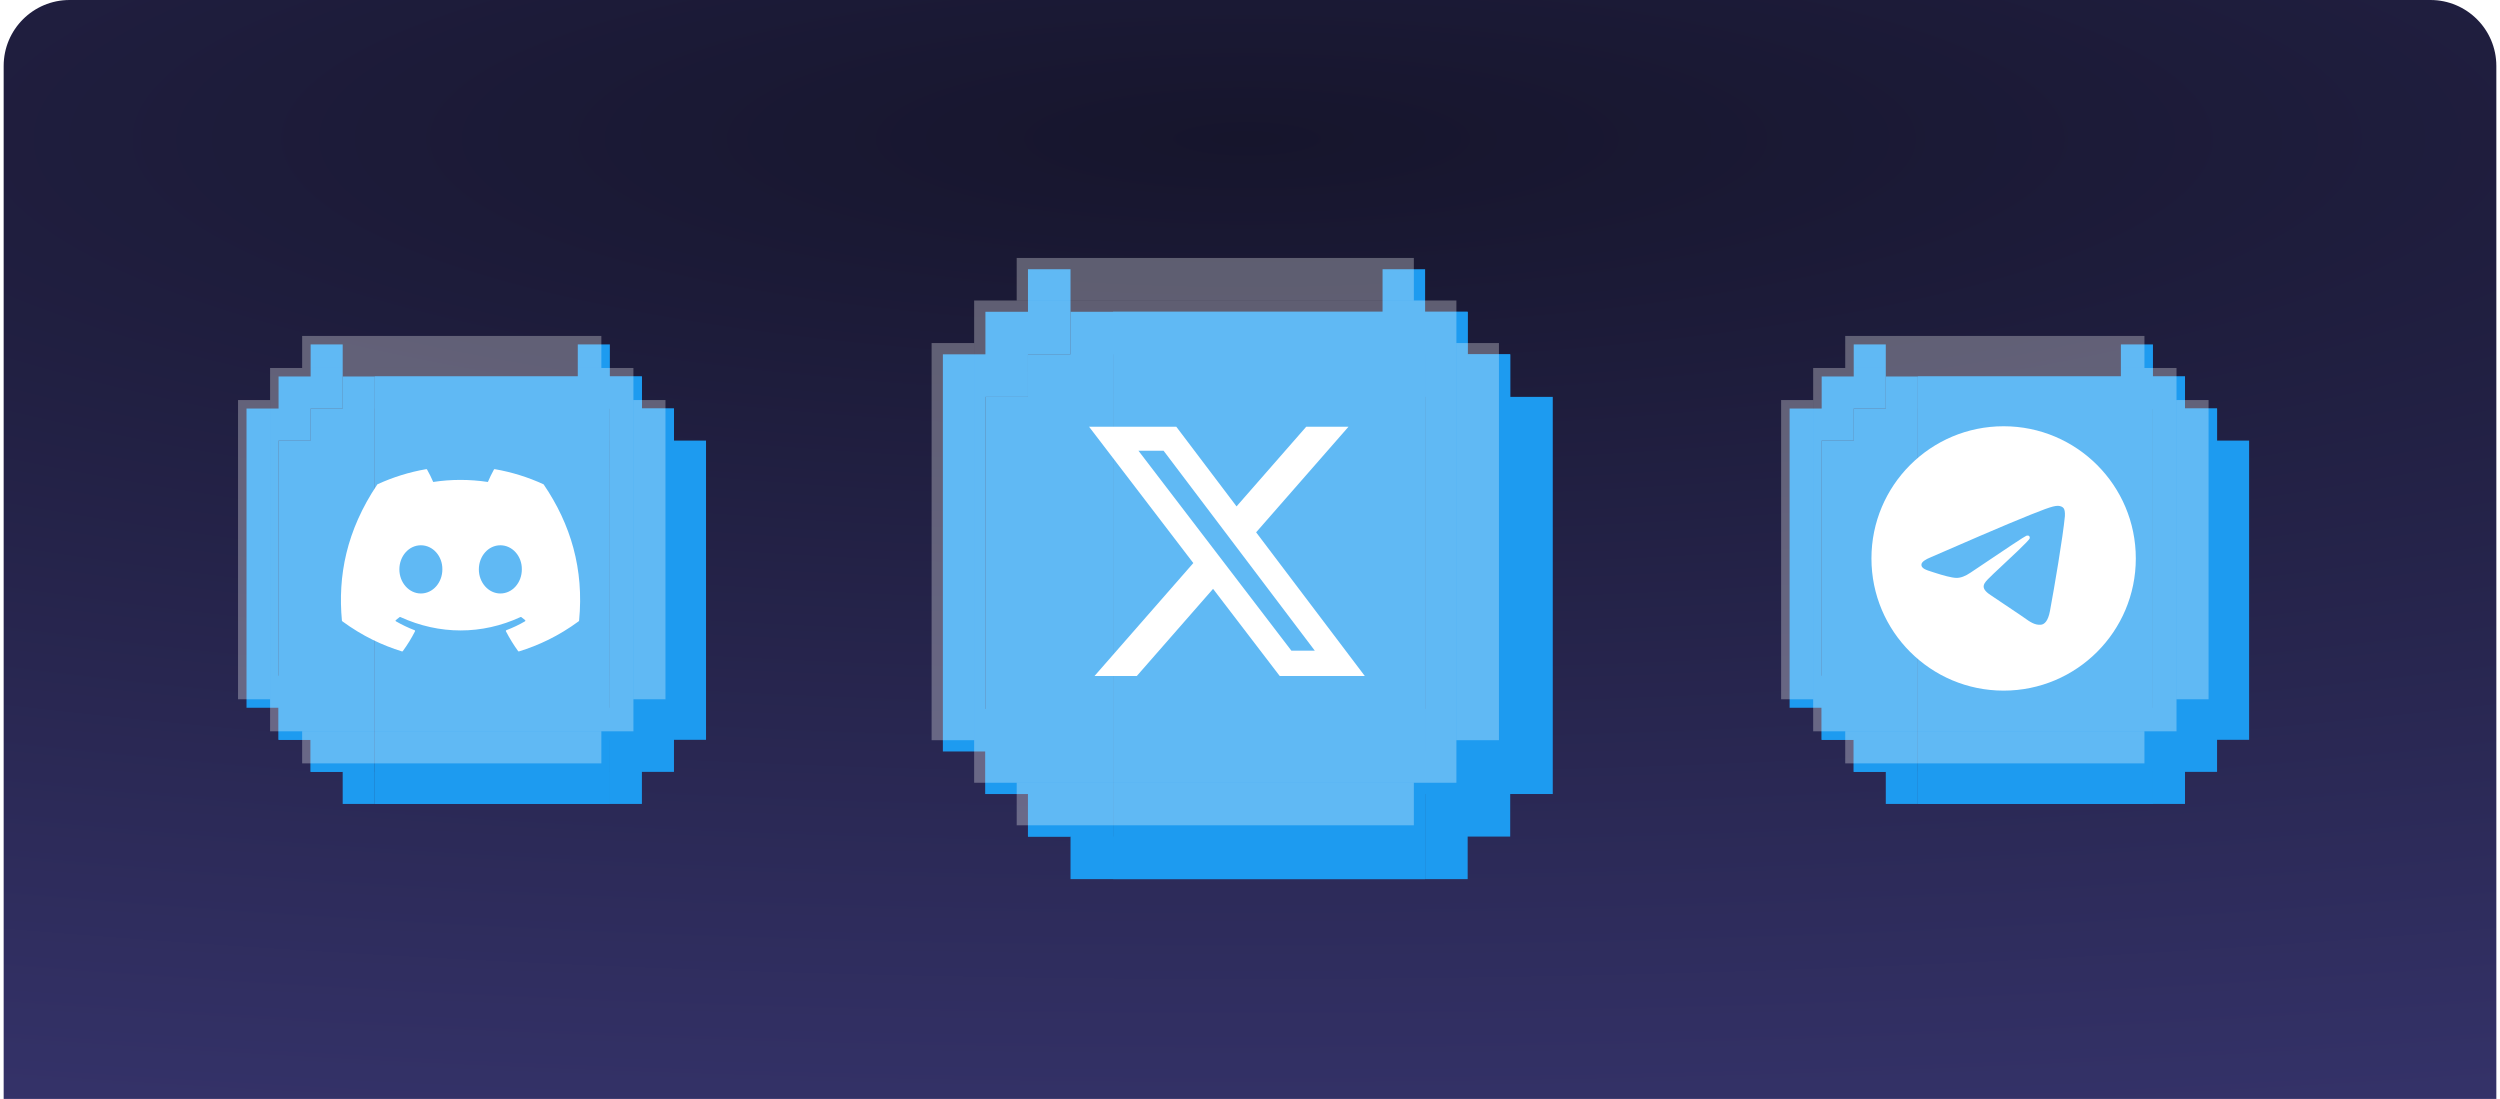<svg width="455" height="200" viewBox="0 0 455 200" fill="none" xmlns="http://www.w3.org/2000/svg">
<path d="M0.667 12C0.667 5.373 6.039 0 12.666 0H442.333C448.961 0 454.333 5.373 454.333 12V200H0.667V12Z" fill="url(#paint0_radial_49_96)"/>
<g filter="url(#filter0_d_49_96)">
<path d="M56.535 62.685V68.519H50.7V74.354H44.866V128.811H50.7V134.645H56.535V140.48H62.37V62.685H56.535Z" fill="#1D9BF0"/>
</g>
<path d="M56.535 68.519V62.685H62.37V68.519V74.354H56.535V80.189H50.7V122.976H56.535V128.811H62.37V134.645V140.48H56.535V134.645H50.7V128.811H44.866V74.354H50.7V68.519H56.535Z" fill="#1D9BF0"/>
<g filter="url(#filter1_d_49_96)">
<rect width="42.788" height="77.796" transform="translate(62.37 62.685)" fill="#1D9BF0"/>
<rect x="62.37" y="62.685" width="42.788" height="5.835" fill="#1D9BF0"/>
<rect x="62.37" y="134.646" width="42.788" height="5.835" fill="#1D9BF0"/>
</g>
<g filter="url(#filter2_d_49_96)">
<path d="M110.992 140.48V134.645H116.827V128.811H122.661V74.354H116.827V68.519H110.992V62.685H105.157V140.48H110.992Z" fill="#1D9BF0"/>
</g>
<path d="M110.992 134.645V140.48H105.157V134.645V128.811H110.992V122.976H116.827V80.189H110.992V74.354H105.157V68.519V62.685H110.992V68.519H116.827V74.354H122.661V128.811H116.827V134.645H110.992Z" fill="#1D9BF0"/>
<path d="M49.156 66.974H54.99H109.447H115.282V72.809V127.266V133.1H109.447H54.99H49.156V127.266V72.809V66.974Z" fill="white" fill-opacity="0.3"/>
<path d="M49.156 72.809H43.321V127.266H49.156V72.809Z" fill="white" fill-opacity="0.3"/>
<path d="M109.447 66.974V61.14H54.99V66.974H109.447Z" fill="white" fill-opacity="0.3"/>
<path d="M54.99 133.1V138.935H109.447V133.1H54.99Z" fill="white" fill-opacity="0.3"/>
<path d="M115.282 127.266H121.116V72.809H115.282V127.266Z" fill="white" fill-opacity="0.3"/>
<path d="M98.903 88.132C96.128 86.859 93.153 85.921 90.042 85.384C89.985 85.374 89.928 85.4 89.899 85.451C89.517 86.132 89.093 87.02 88.796 87.718C85.45 87.217 82.121 87.217 78.843 87.718C78.546 87.004 78.107 86.132 77.723 85.451C77.694 85.401 77.637 85.376 77.581 85.384C74.471 85.92 71.496 86.858 68.719 88.132C68.695 88.143 68.675 88.16 68.661 88.183C63.017 96.614 61.471 104.839 62.23 112.961C62.233 113.001 62.255 113.039 62.286 113.063C66.01 115.797 69.617 117.458 73.157 118.558C73.213 118.575 73.273 118.554 73.309 118.508C74.147 117.364 74.893 116.159 75.533 114.891C75.571 114.816 75.535 114.728 75.458 114.699C74.274 114.25 73.147 113.702 72.062 113.08C71.976 113.03 71.969 112.907 72.048 112.849C72.276 112.678 72.505 112.5 72.723 112.32C72.762 112.287 72.817 112.28 72.863 112.301C79.988 115.554 87.701 115.554 94.742 112.301C94.788 112.279 94.843 112.286 94.884 112.318C95.102 112.498 95.33 112.678 95.56 112.849C95.639 112.907 95.634 113.03 95.548 113.08C94.464 113.714 93.336 114.25 92.15 114.697C92.073 114.726 92.039 114.816 92.077 114.891C92.731 116.157 93.477 117.363 94.299 118.506C94.333 118.554 94.395 118.575 94.452 118.558C98.009 117.458 101.616 115.797 105.339 113.063C105.372 113.039 105.392 113.002 105.396 112.963C106.304 103.572 103.876 95.415 98.959 88.184C98.947 88.16 98.927 88.143 98.903 88.132ZM76.597 108.015C74.452 108.015 72.685 106.046 72.685 103.628C72.685 101.209 74.418 99.24 76.597 99.24C78.794 99.24 80.544 101.226 80.51 103.628C80.51 106.046 78.776 108.015 76.597 108.015ZM91.063 108.015C88.918 108.015 87.15 106.046 87.15 103.628C87.15 101.209 88.883 99.24 91.063 99.24C93.259 99.24 95.009 101.226 94.975 103.628C94.975 106.046 93.259 108.015 91.063 108.015Z" fill="white"/>
<g filter="url(#filter3_d_49_96)">
<path d="M187.091 49V56.744H179.347V64.488H171.603V136.767H179.347V144.512H187.091V152.256H194.835V49H187.091Z" fill="#1D9BF0"/>
</g>
<path d="M187.091 56.744V49H194.835V56.744V64.488H187.091V72.233H179.347V129.023H187.091V136.767H194.835V144.512V152.256H187.091V144.512H179.347V136.767H171.603V64.488H179.347V56.744H187.091Z" fill="#1D9BF0"/>
<g filter="url(#filter4_d_49_96)">
<rect width="56.791" height="103.256" transform="translate(194.835 49)" fill="#1D9BF0"/>
<rect x="194.835" y="49" width="56.791" height="7.744" fill="#1D9BF0"/>
<rect x="194.835" y="144.511" width="56.791" height="7.744" fill="#1D9BF0"/>
</g>
<g filter="url(#filter5_d_49_96)">
<path d="M259.37 152.256V144.512H267.114V136.767H274.859V64.488H267.114V56.744H259.37V49H251.626V152.256H259.37Z" fill="#1D9BF0"/>
</g>
<path d="M259.37 144.512V152.256H251.626V144.512V136.767H259.37V129.023H267.114V72.233H259.37V64.488H251.626V56.744V49H259.37V56.744H267.114V64.488H274.859V136.767H267.114V144.512H259.37Z" fill="#1D9BF0"/>
<path d="M177.296 54.692H185.04H257.319H265.063V62.437V134.716V142.46H257.319H185.04H177.296V134.716V62.437V54.692Z" fill="white" fill-opacity="0.3"/>
<path d="M177.296 62.437H169.552V134.716H177.296V62.437Z" fill="white" fill-opacity="0.3"/>
<path d="M257.319 54.692V46.948H185.04V54.692H257.319Z" fill="white" fill-opacity="0.3"/>
<path d="M185.04 142.46V150.204H257.319V142.46H185.04Z" fill="white" fill-opacity="0.3"/>
<path d="M265.063 134.716H272.808V62.437H265.063V134.716Z" fill="white" fill-opacity="0.3"/>
<path d="M237.73 77.67H245.424L228.615 96.882L248.39 123.026H232.906L220.778 107.17L206.902 123.026H199.203L217.182 102.476L198.212 77.67H214.089L225.051 92.163L237.73 77.67ZM235.03 118.421H239.293L211.772 82.033H207.197L235.03 118.421Z" fill="white"/>
<g filter="url(#filter6_d_49_96)">
<path d="M337.379 62.685V68.519H331.544V74.354H325.709V128.811H331.544V134.645H337.379V140.48H343.213V62.685H337.379Z" fill="#1D9BF0"/>
</g>
<path d="M337.379 68.519V62.685H343.213V68.519V74.354H337.379V80.189H331.544V122.976H337.379V128.811H343.213V134.645V140.48H337.379V134.645H331.544V128.811H325.709V74.354H331.544V68.519H337.379Z" fill="#1D9BF0"/>
<g filter="url(#filter7_d_49_96)">
<rect width="42.788" height="77.796" transform="translate(343.212 62.685)" fill="#1D9BF0"/>
<rect x="343.212" y="62.685" width="42.788" height="5.835" fill="#1D9BF0"/>
<rect x="343.212" y="134.646" width="42.788" height="5.835" fill="#1D9BF0"/>
</g>
<g filter="url(#filter8_d_49_96)">
<path d="M391.836 140.48V134.645H397.67V128.811H403.505V74.354H397.67V68.519H391.836V62.685H386.001V140.48H391.836Z" fill="#1D9BF0"/>
</g>
<path d="M391.836 134.645V140.48H386.001V134.645V128.811H391.836V122.976H397.67V80.189H391.836V74.354H386.001V68.519V62.685H391.836V68.519H397.67V74.354H403.505V128.811H397.67V134.645H391.836Z" fill="#1D9BF0"/>
<path d="M329.998 66.974H335.832H390.289H396.124V72.809V127.266V133.1H390.289H335.832H329.998V127.266V72.809V66.974Z" fill="white" fill-opacity="0.3"/>
<path d="M329.998 72.809H324.163V127.266H329.998V72.809Z" fill="white" fill-opacity="0.3"/>
<path d="M390.289 66.974V61.14H335.832V66.974H390.289Z" fill="white" fill-opacity="0.3"/>
<path d="M335.832 133.1V138.935H390.289V133.1H335.832Z" fill="white" fill-opacity="0.3"/>
<path d="M396.124 127.266H401.959V72.809H396.124V127.266Z" fill="white" fill-opacity="0.3"/>
<g clip-path="url(#clip0_49_96)">
<path fill-rule="evenodd" clip-rule="evenodd" d="M388.718 101.636C388.718 114.923 377.947 125.694 364.66 125.694C351.373 125.694 340.602 114.923 340.602 101.636C340.602 88.349 351.373 77.578 364.66 77.578C377.947 77.578 388.718 88.349 388.718 101.636ZM365.522 95.339C363.182 96.312 358.505 98.326 351.492 101.382C350.353 101.835 349.757 102.278 349.702 102.711C349.611 103.443 350.527 103.732 351.776 104.124C351.946 104.178 352.122 104.233 352.302 104.292C353.53 104.691 355.183 105.158 356.042 105.177C356.821 105.194 357.691 104.872 358.651 104.213C365.204 99.79 368.586 97.554 368.799 97.506C368.948 97.472 369.156 97.429 369.297 97.554C369.437 97.679 369.424 97.916 369.409 97.979C369.318 98.367 365.719 101.712 363.856 103.444C363.276 103.984 362.864 104.367 362.78 104.454C362.591 104.65 362.399 104.835 362.214 105.013C361.073 106.114 360.217 106.939 362.261 108.286C363.244 108.933 364.03 109.468 364.814 110.003C365.671 110.586 366.525 111.168 367.63 111.892C367.912 112.077 368.181 112.268 368.443 112.455C369.44 113.166 370.335 113.804 371.442 113.702C372.084 113.643 372.748 113.039 373.086 111.236C373.883 106.975 375.449 97.744 375.811 93.939C375.843 93.606 375.803 93.18 375.771 92.992C375.739 92.805 375.672 92.538 375.429 92.341C375.14 92.107 374.695 92.058 374.496 92.061C373.592 92.077 372.203 92.56 365.522 95.339Z" fill="white"/>
</g>
<defs>
<filter id="filter0_d_49_96" x="44.866" y="62.685" width="23.339" height="83.631" filterUnits="userSpaceOnUse" color-interpolation-filters="sRGB">
<feFlood flood-opacity="0" result="BackgroundImageFix"/>
<feColorMatrix in="SourceAlpha" type="matrix" values="0 0 0 0 0 0 0 0 0 0 0 0 0 0 0 0 0 0 127 0" result="hardAlpha"/>
<feOffset dx="5.835" dy="5.835"/>
<feComposite in2="hardAlpha" operator="out"/>
<feColorMatrix type="matrix" values="0 0 0 0 0.118 0 0 0 0 0.204 0 0 0 0 0.271 0 0 0 1 0"/>
<feBlend mode="normal" in2="BackgroundImageFix" result="effect1_dropShadow_49_96"/>
<feBlend mode="normal" in="SourceGraphic" in2="effect1_dropShadow_49_96" result="shape"/>
</filter>
<filter id="filter1_d_49_96" x="56.322" y="62.685" width="60.824" height="83.631" filterUnits="userSpaceOnUse" color-interpolation-filters="sRGB">
<feFlood flood-opacity="0" result="BackgroundImageFix"/>
<feColorMatrix in="SourceAlpha" type="matrix" values="0 0 0 0 0 0 0 0 0 0 0 0 0 0 0 0 0 0 127 0" result="hardAlpha"/>
<feOffset dx="5.835" dy="5.835"/>
<feComposite in2="hardAlpha" operator="out"/>
<feColorMatrix type="matrix" values="0 0 0 0 0.118 0 0 0 0 0.204 0 0 0 0 0.271 0 0 0 1 0"/>
<feBlend mode="normal" in2="BackgroundImageFix" result="effect1_dropShadow_49_96"/>
<feBlend mode="normal" in="SourceGraphic" in2="effect1_dropShadow_49_96" result="shape"/>
</filter>
<filter id="filter2_d_49_96" x="105.157" y="62.685" width="23.339" height="83.631" filterUnits="userSpaceOnUse" color-interpolation-filters="sRGB">
<feFlood flood-opacity="0" result="BackgroundImageFix"/>
<feColorMatrix in="SourceAlpha" type="matrix" values="0 0 0 0 0 0 0 0 0 0 0 0 0 0 0 0 0 0 127 0" result="hardAlpha"/>
<feOffset dx="5.835" dy="5.835"/>
<feComposite in2="hardAlpha" operator="out"/>
<feColorMatrix type="matrix" values="0 0 0 0 0.118 0 0 0 0 0.204 0 0 0 0 0.271 0 0 0 1 0"/>
<feBlend mode="normal" in2="BackgroundImageFix" result="effect1_dropShadow_49_96"/>
<feBlend mode="normal" in="SourceGraphic" in2="effect1_dropShadow_49_96" result="shape"/>
</filter>
<filter id="filter3_d_49_96" x="171.603" y="49" width="30.977" height="111" filterUnits="userSpaceOnUse" color-interpolation-filters="sRGB">
<feFlood flood-opacity="0" result="BackgroundImageFix"/>
<feColorMatrix in="SourceAlpha" type="matrix" values="0 0 0 0 0 0 0 0 0 0 0 0 0 0 0 0 0 0 127 0" result="hardAlpha"/>
<feOffset dx="7.744" dy="7.744"/>
<feComposite in2="hardAlpha" operator="out"/>
<feColorMatrix type="matrix" values="0 0 0 0 0.118 0 0 0 0 0.204 0 0 0 0 0.271 0 0 0 1 0"/>
<feBlend mode="normal" in2="BackgroundImageFix" result="effect1_dropShadow_49_96"/>
<feBlend mode="normal" in="SourceGraphic" in2="effect1_dropShadow_49_96" result="shape"/>
</filter>
<filter id="filter4_d_49_96" x="186.808" y="49" width="80.731" height="111" filterUnits="userSpaceOnUse" color-interpolation-filters="sRGB">
<feFlood flood-opacity="0" result="BackgroundImageFix"/>
<feColorMatrix in="SourceAlpha" type="matrix" values="0 0 0 0 0 0 0 0 0 0 0 0 0 0 0 0 0 0 127 0" result="hardAlpha"/>
<feOffset dx="7.744" dy="7.744"/>
<feComposite in2="hardAlpha" operator="out"/>
<feColorMatrix type="matrix" values="0 0 0 0 0.118 0 0 0 0 0.204 0 0 0 0 0.271 0 0 0 1 0"/>
<feBlend mode="normal" in2="BackgroundImageFix" result="effect1_dropShadow_49_96"/>
<feBlend mode="normal" in="SourceGraphic" in2="effect1_dropShadow_49_96" result="shape"/>
</filter>
<filter id="filter5_d_49_96" x="251.626" y="49" width="30.977" height="111" filterUnits="userSpaceOnUse" color-interpolation-filters="sRGB">
<feFlood flood-opacity="0" result="BackgroundImageFix"/>
<feColorMatrix in="SourceAlpha" type="matrix" values="0 0 0 0 0 0 0 0 0 0 0 0 0 0 0 0 0 0 127 0" result="hardAlpha"/>
<feOffset dx="7.744" dy="7.744"/>
<feComposite in2="hardAlpha" operator="out"/>
<feColorMatrix type="matrix" values="0 0 0 0 0.118 0 0 0 0 0.204 0 0 0 0 0.271 0 0 0 1 0"/>
<feBlend mode="normal" in2="BackgroundImageFix" result="effect1_dropShadow_49_96"/>
<feBlend mode="normal" in="SourceGraphic" in2="effect1_dropShadow_49_96" result="shape"/>
</filter>
<filter id="filter6_d_49_96" x="325.709" y="62.685" width="23.339" height="83.631" filterUnits="userSpaceOnUse" color-interpolation-filters="sRGB">
<feFlood flood-opacity="0" result="BackgroundImageFix"/>
<feColorMatrix in="SourceAlpha" type="matrix" values="0 0 0 0 0 0 0 0 0 0 0 0 0 0 0 0 0 0 127 0" result="hardAlpha"/>
<feOffset dx="5.835" dy="5.835"/>
<feComposite in2="hardAlpha" operator="out"/>
<feColorMatrix type="matrix" values="0 0 0 0 0.118 0 0 0 0 0.204 0 0 0 0 0.271 0 0 0 1 0"/>
<feBlend mode="normal" in2="BackgroundImageFix" result="effect1_dropShadow_49_96"/>
<feBlend mode="normal" in="SourceGraphic" in2="effect1_dropShadow_49_96" result="shape"/>
</filter>
<filter id="filter7_d_49_96" x="337.166" y="62.685" width="60.824" height="83.631" filterUnits="userSpaceOnUse" color-interpolation-filters="sRGB">
<feFlood flood-opacity="0" result="BackgroundImageFix"/>
<feColorMatrix in="SourceAlpha" type="matrix" values="0 0 0 0 0 0 0 0 0 0 0 0 0 0 0 0 0 0 127 0" result="hardAlpha"/>
<feOffset dx="5.835" dy="5.835"/>
<feComposite in2="hardAlpha" operator="out"/>
<feColorMatrix type="matrix" values="0 0 0 0 0.118 0 0 0 0 0.204 0 0 0 0 0.271 0 0 0 1 0"/>
<feBlend mode="normal" in2="BackgroundImageFix" result="effect1_dropShadow_49_96"/>
<feBlend mode="normal" in="SourceGraphic" in2="effect1_dropShadow_49_96" result="shape"/>
</filter>
<filter id="filter8_d_49_96" x="386.001" y="62.685" width="23.339" height="83.631" filterUnits="userSpaceOnUse" color-interpolation-filters="sRGB">
<feFlood flood-opacity="0" result="BackgroundImageFix"/>
<feColorMatrix in="SourceAlpha" type="matrix" values="0 0 0 0 0 0 0 0 0 0 0 0 0 0 0 0 0 0 127 0" result="hardAlpha"/>
<feOffset dx="5.835" dy="5.835"/>
<feComposite in2="hardAlpha" operator="out"/>
<feColorMatrix type="matrix" values="0 0 0 0 0.118 0 0 0 0 0.204 0 0 0 0 0.271 0 0 0 1 0"/>
<feBlend mode="normal" in2="BackgroundImageFix" result="effect1_dropShadow_49_96"/>
<feBlend mode="normal" in="SourceGraphic" in2="effect1_dropShadow_49_96" result="shape"/>
</filter>
<radialGradient id="paint0_radial_49_96" cx="0" cy="0" r="1" gradientUnits="userSpaceOnUse" gradientTransform="translate(227 24.5) rotate(90) scale(309 1275.92)">
<stop stop-color="#16152C"/>
<stop offset="1" stop-color="#494692"/>
</radialGradient>
<clipPath id="clip0_49_96">
<rect width="48.116" height="48.116" fill="white" transform="translate(340.602 77.578)"/>
</clipPath>
</defs>
</svg>
